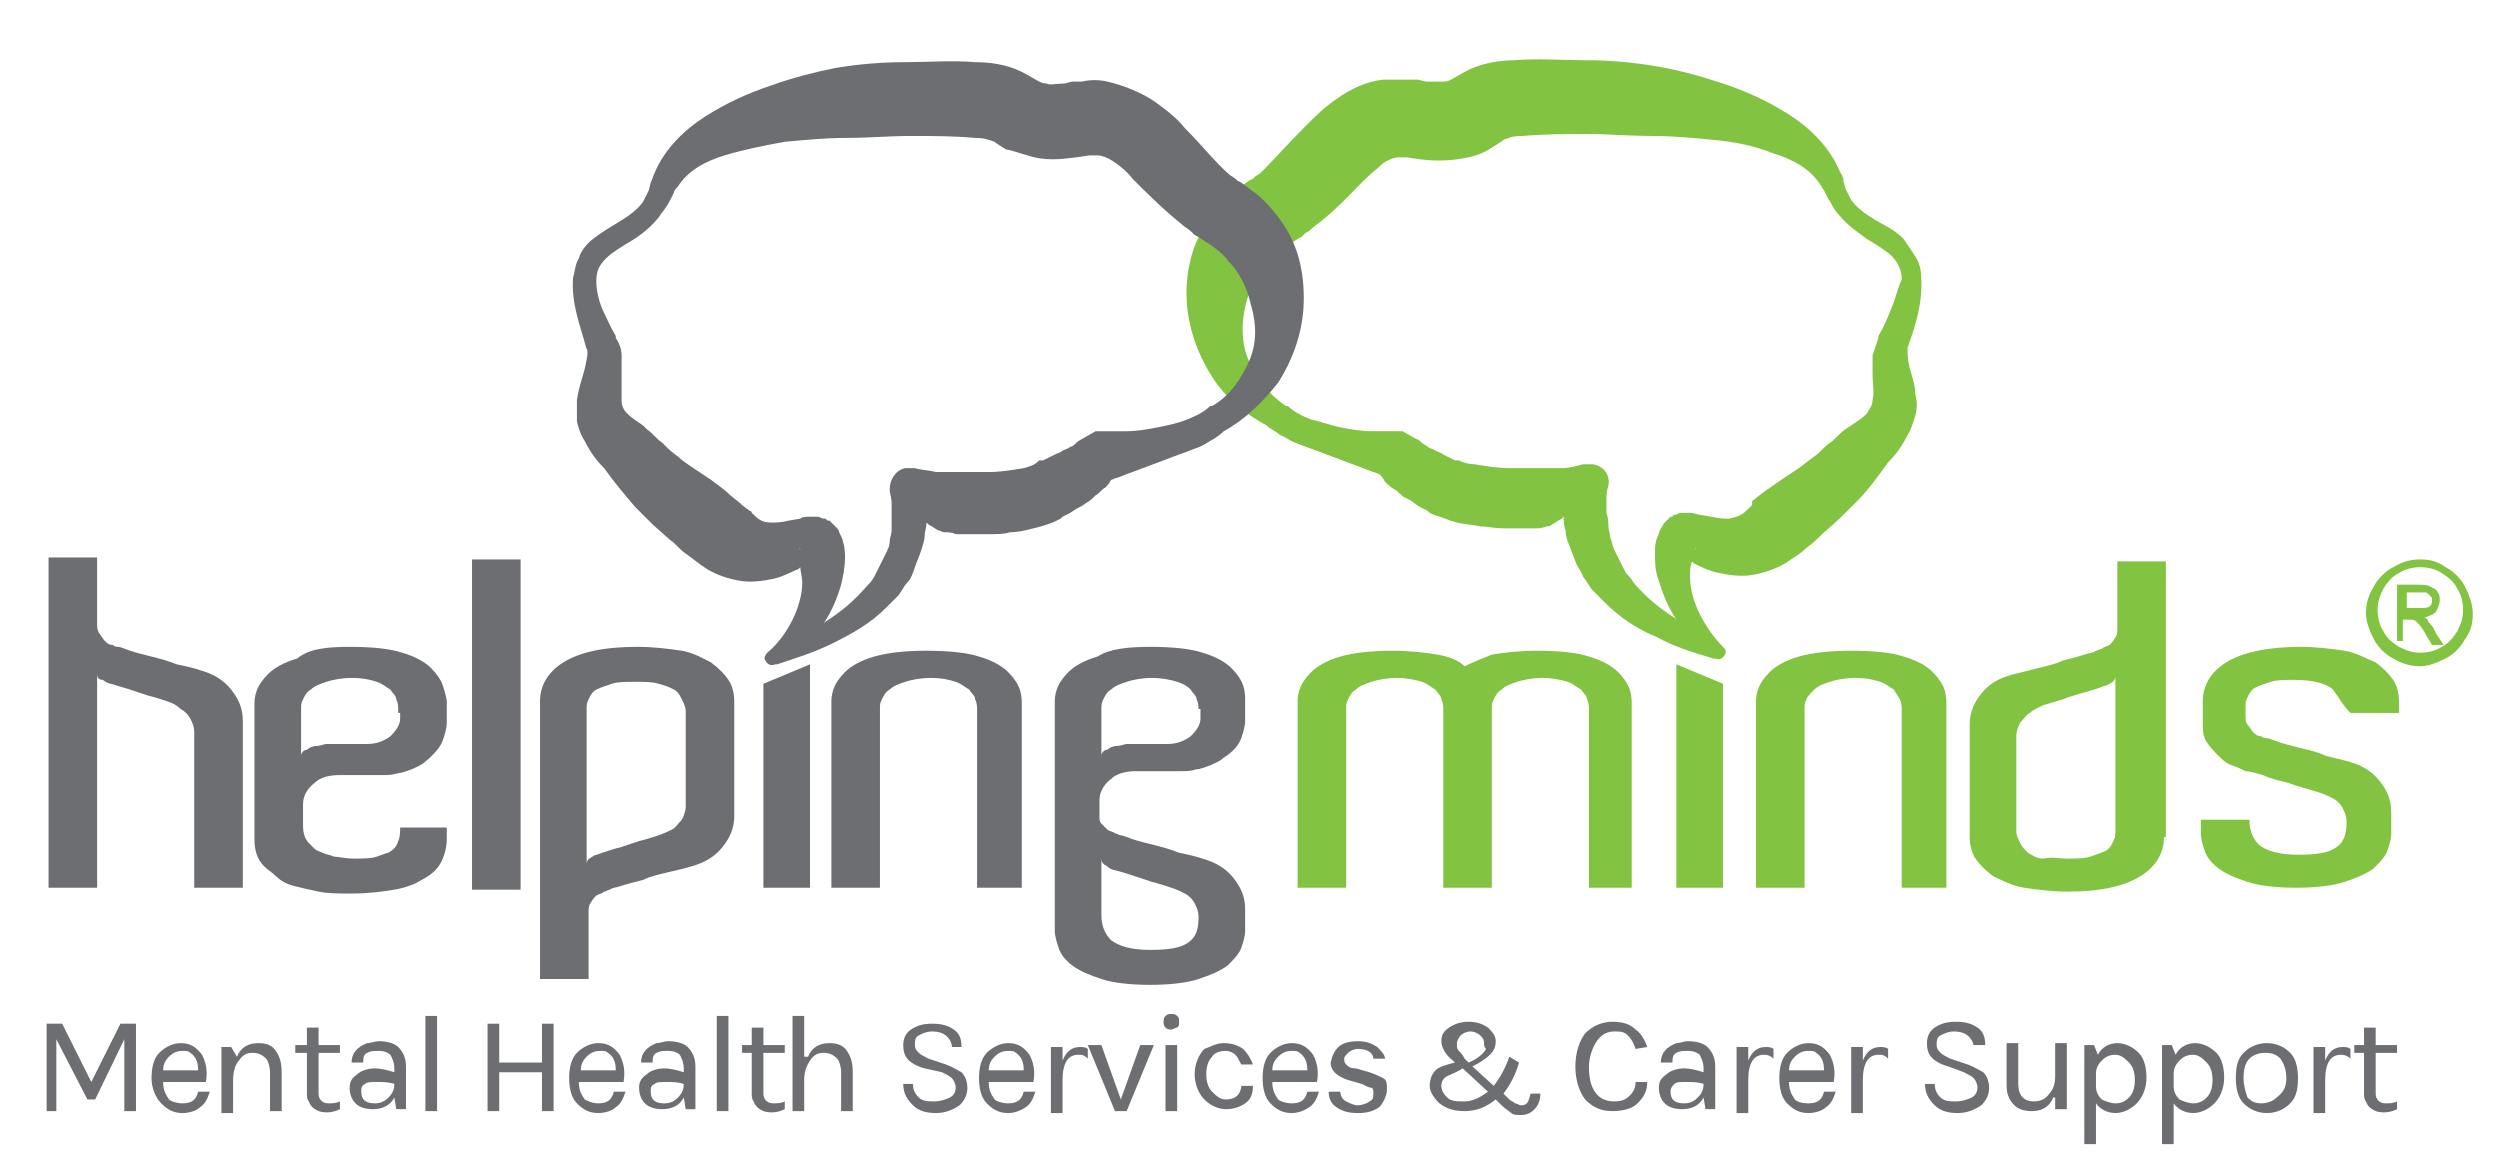 <?xml version="1.0" encoding="UTF-8"?> <svg xmlns="http://www.w3.org/2000/svg" xmlns:xlink="http://www.w3.org/1999/xlink" version="1.1" id="Layer_1" x="0px" y="0px" viewBox="0 0 128.7 59.9" style="enable-background:new 0 0 128.7 59.9;" xml:space="preserve"> <style type="text/css"> .st0{fill:#82C341;} .st1{fill:#6D6E71;} </style> <title>FlourishLogo_green</title> <path class="st0" d="M98.3,18.9c-0.1-0.4-0.1-0.7-0.1-1.1l0,0.1c0.4-1.1,0.8-2.3,0.7-3.7c0-0.3-0.1-0.7-0.3-1 c-0.2-0.3-0.4-0.6-0.6-0.9c-0.5-0.5-1-0.7-1.5-1c-0.5-0.3-0.9-0.6-1.2-1c-0.1-0.2-0.2-0.4-0.3-0.6l-0.1-0.4c0-0.2-0.1-0.3-0.2-0.5 c-0.5-1.2-1.5-2.2-2.6-2.9c-1.1-0.7-2.2-1.2-3.4-1.6c-1.2-0.4-2.3-0.7-3.5-0.9c-1.2-0.2-2.4-0.3-3.6-0.3c-1.2,0-2.4-0.1-3.6,0 c-0.6,0-1.6,0.1-2.4,0.5c-0.4,0.2-0.7,0.4-0.9,0.5c-0.2,0.1-0.3,0.1-0.4,0.1c-0.2,0-0.6,0-0.9,0l-0.4-0.1l-0.2,0c-0.1,0-0.2,0-0.3,0 c-0.4,0-0.9,0-1.3,0c-0.9,0.1-1.7,0.5-2.4,1c-0.6,0.4-1.1,0.9-1.6,1.4c-0.9,0.9-1.6,1.7-2.3,2.4l-0.3,0.2l-0.1,0.1l-0.2,0.1 l-0.4,0.3c-0.1,0.1-0.3,0.2-0.4,0.3c-0.5,0.5-1,1-1.4,1.6c-0.8,1.2-1.1,2.7-1,4.1c0.1,1.4,0.6,2.7,1.3,3.8c0.7,1.1,1.7,1.9,2.8,2.5 c0.2,0.2,0.5,0.3,0.7,0.5c0.3,0.1,0.5,0.3,0.8,0.4c0.5,0.2,1.1,0.4,1.6,0.6l1.6,0.6c0.3,0.1,0.5,0.2,0.8,0.3c0.1,0,0.2,0.1,0.3,0.1 c0.1,0.1,0.2,0.2,0.3,0.4c0.1,0.1,0.3,0.3,0.5,0.4c0.2,0.1,0.3,0.3,0.5,0.4c0.2,0.1,0.4,0.2,0.5,0.3l0.3,0.2l0.2,0.1l0.2,0.1 l0.1,0.1l0.2,0.1c0.4,0.1,0.8,0.3,1.2,0.4c0.4,0.1,0.8,0.1,1.2,0.2c0.4,0,0.8,0.1,1.1,0.1c0.4,0,0.8,0,1.1,0l0.6,0 c0.2,0,0.4,0,0.6-0.1c0.1,0,0.2,0,0.3-0.1l0,0c0.2-0.1,0.3-0.2,0.5-0.3c0,0,0.1-0.1,0.1-0.1c0,0.2,0,0.5,0.1,0.7 c0,0.3,0.1,0.6,0.2,0.8c0.1,0.3,0.2,0.5,0.3,0.8c0.1,0.3,0.3,0.5,0.4,0.8c0.2,0.2,0.3,0.5,0.5,0.7c0.2,0.2,0.4,0.4,0.6,0.6 c0.8,0.8,1.7,1.4,2.7,1.8c0.9,0.5,1.9,0.8,2.9,1.1l0.1,0c0.2,0.1,0.4,0,0.5-0.2c0.1-0.2,0-0.3-0.1-0.4h0c-0.5-0.5-0.9-1.1-1.2-1.7 c-0.3-0.6-0.5-1.3-0.5-1.9c0-0.3,0-0.5,0.1-0.8l0.1,0.1c0.4,0.2,0.8,0.4,1.3,0.5c0.5,0.1,1.1,0.2,1.7,0.1c0.6-0.1,1.2-0.3,1.7-0.6 c0.6-0.4,0.8-0.5,1.1-0.8c0.3-0.2,0.6-0.5,0.8-0.7l0.9-0.8c0.3-0.3,0.6-0.6,0.9-0.9c0.6-0.6,1.1-1.3,1.6-2l0,0 c0.4-0.4,0.7-0.8,1-1.4c0.2-0.3,0.3-0.7,0.4-1c0.1-0.4,0.1-0.7,0-1.1C98.6,19.8,98.4,19.3,98.3,18.9 M87.3,28.2L87.3,28.2 C87.3,28.3,87.2,28.3,87.3,28.2C87.2,28.3,87.2,28.3,87.3,28.2C87.3,28.2,87.3,28.2,87.3,28.2C87.3,28.2,87.3,28.2,87.3,28.2 M97.4,15.8c-0.2,0.5-0.4,1-0.7,1.5l0,0.1c-0.1,0.3-0.2,0.6-0.3,0.9c0,0.3,0,0.6,0,0.9c0,0.6,0.1,1,0,1.4c0,0.3-0.2,0.5-0.3,0.7 c-0.2,0.2-0.5,0.4-0.8,0.6L95,22.1c-0.3,0.2-0.5,0.5-0.8,0.7c-0.3,0.2-0.5,0.5-0.8,0.7c-0.3,0.2-0.5,0.4-0.8,0.6l-0.9,0.6 c-0.3,0.2-0.7,0.5-1,0.7l-0.5,0.4l0,0c0,0,0,0,0,0l0,0l0,0l0,0L90.2,26l-0.1,0.1c0,0,0,0-0.1,0.1c-0.3,0.3-0.5,0.4-1,0.5 c-0.2,0-0.5,0-0.9-0.1l-0.6-0.1c-0.1,0-0.3-0.1-0.5-0.1c0,0-0.1,0-0.2,0c-0.1,0-0.1,0-0.2,0c-0.1,0-0.2,0-0.3,0.1l-0.1,0l0,0 c0,0-0.1,0-0.1,0.1l0,0l0,0l-0.1,0c0,0-0.1,0.1-0.1,0.1c0,0-0.1,0.1-0.1,0.1l-0.1,0.1c-0.1,0.1-0.1,0.2-0.2,0.3 c-0.1,0.2-0.1,0.3-0.2,0.5c-0.1,0.3-0.1,0.5-0.1,0.8c0,0.5,0,0.9,0.2,1.4c0.2,0.7,0.5,1.4,0.9,2c0,0-0.1-0.1-0.1-0.1 c-0.8-0.5-1.5-1.1-2.1-1.8c-0.1-0.2-0.3-0.4-0.4-0.5c-0.1-0.2-0.2-0.4-0.3-0.6c-0.1-0.2-0.2-0.4-0.3-0.6c-0.1-0.2-0.1-0.4-0.2-0.6 c0-0.2-0.1-0.4-0.1-0.6c0-0.2,0-0.4-0.1-0.7c0-0.2,0-0.4,0-0.7c0-0.2,0-0.4,0.1-0.7c0.1-0.5-0.2-1-0.8-1.1c-0.1,0-0.3,0-0.4,0 l-0.1,0c-0.4,0.1-0.7,0.2-1.1,0.2c-0.2,0-0.4,0-0.6,0c-0.1,0-0.2,0-0.3,0c-0.1,0-0.3,0-0.4,0l-0.5,0c-0.3,0-0.6,0-0.9,0 c-0.6,0-1.2-0.1-1.8-0.2c-0.3,0-0.6-0.1-0.8-0.2l-0.1,0l0,0l0,0l0,0h0c0,0-0.1,0,0,0h0l-0.1,0l-0.2-0.1l-0.2-0.1l-0.2-0.1 c-0.1-0.1-0.2-0.1-0.4-0.2c-0.1-0.1-0.3-0.1-0.4-0.2c-0.1-0.1-0.2-0.1-0.3-0.2c-0.1-0.1-0.2-0.2-0.3-0.2l-0.7-0.4 c-0.3,0-0.5,0-0.8,0c-0.3,0-0.5,0-0.8,0c-0.5,0-1.1-0.1-1.6-0.2c-0.5-0.1-1-0.3-1.5-0.4c-0.5-0.2-0.9-0.4-1.2-0.7c0,0,0,0-0.1,0l0,0 c-0.9-0.6-1.5-1.4-1.9-2.3c-0.4-0.9-0.4-1.9-0.2-2.8c0.2-0.9,0.6-1.7,1.2-2.3c0.3-0.3,0.6-0.6,0.9-0.8c0.1-0.1,0.2-0.1,0.3-0.2 l0.3-0.2l0.2-0.1l0.2-0.2c0.2-0.1,0.3-0.2,0.4-0.3c1.1-0.8,1.9-1.7,2.6-2.4c0.4-0.4,0.7-0.6,1-0.9c0.3-0.2,0.6-0.3,0.8-0.3 c0.1,0,0.2,0,0.4,0l0.7,0.1c0.8,0.1,1.5,0.1,2.5-0.1c0.5-0.1,0.9-0.3,1.2-0.5c0.3-0.2,0.5-0.3,0.6-0.4c0.3-0.1,0.4-0.2,1-0.2 c1.1-0.1,2.2-0.1,3.3-0.1c1.1,0,2.2,0.1,3.3,0.1c1.1,0,2.2,0.1,3.2,0.2c1.1,0.1,2.1,0.3,3.1,0.7c1,0.3,1.9,0.8,2.4,1.6 c0.1,0.1,0.1,0.2,0.2,0.3l0.2,0.4c0.2,0.3,0.3,0.6,0.6,0.9c0.4,0.5,1,0.9,1.4,1.2c0.5,0.3,1,0.6,1.3,0.9c0.3,0.3,0.5,0.7,0.5,1.2 C97.7,14.8,97.6,15.3,97.4,15.8"></path> <path class="st0" d="M90.3,25.9L90.3,25.9C90.3,25.9,90.3,25.9,90.3,25.9"></path> <path class="st0" d="M86.1,26.5L86.1,26.5C86,26.5,86,26.5,86.1,26.5"></path> <path class="st1" d="M66.1,11.6c-0.4-0.6-0.9-1.2-1.4-1.6c-0.1-0.1-0.3-0.2-0.4-0.3l-0.4-0.3l-0.2-0.1l-0.1-0.1l-0.3-0.2 c-0.7-0.6-1.4-1.5-2.3-2.4c-0.4-0.5-0.9-0.9-1.6-1.4c-0.6-0.4-1.5-0.8-2.4-1c-0.4-0.1-0.9-0.1-1.3,0c-0.1,0-0.2,0-0.3,0l-0.2,0 l-0.4,0.1c-0.4,0-0.8,0.1-0.9,0c-0.1,0-0.2,0-0.4-0.1c-0.2-0.1-0.5-0.3-0.9-0.5c-0.8-0.4-1.7-0.5-2.4-0.5c-1.2-0.1-2.4,0-3.6,0 c-1.2,0-2.4,0.1-3.6,0.3C42,3.7,40.8,4,39.7,4.4c-1.2,0.4-2.3,0.9-3.4,1.6c-1.1,0.7-2.1,1.7-2.6,2.9c-0.1,0.2-0.1,0.3-0.2,0.5 l-0.1,0.4c-0.1,0.2-0.2,0.4-0.3,0.6c-0.3,0.4-0.7,0.7-1.2,1c-0.5,0.3-1,0.6-1.5,1c-0.2,0.2-0.5,0.5-0.6,0.9c-0.2,0.3-0.2,0.7-0.3,1 c-0.1,1.4,0.4,2.5,0.7,3.7l0-0.1c0.1,0.3,0,0.6-0.1,1.1c-0.1,0.4-0.3,0.9-0.4,1.6c0,0.3,0,0.7,0,1.1c0.1,0.4,0.2,0.7,0.4,1 c0.3,0.6,0.6,1,1,1.4l0,0c0.5,0.7,1,1.3,1.6,2c0.3,0.3,0.6,0.6,0.9,0.9l0.9,0.8c0.3,0.2,0.5,0.5,0.8,0.7c0.3,0.2,0.5,0.4,1.1,0.8 c0.5,0.3,1.1,0.5,1.7,0.6c0.6,0.1,1.2,0,1.7-0.1c0.5-0.1,1-0.4,1.3-0.5l0.1-0.1c0,0.2,0.1,0.5,0.1,0.8c0,0.6-0.2,1.3-0.5,1.9 c-0.3,0.6-0.7,1.2-1.3,1.7h0c-0.1,0.1-0.2,0.3-0.1,0.4c0.1,0.2,0.3,0.3,0.5,0.2l0.1,0c0.9-0.3,1.9-0.6,2.9-1.1c1-0.5,1.9-1,2.7-1.8 c0.2-0.2,0.4-0.4,0.6-0.6c0.2-0.2,0.3-0.5,0.5-0.7c0.2-0.2,0.3-0.5,0.4-0.8c0.1-0.3,0.2-0.5,0.3-0.8c0.1-0.3,0.2-0.6,0.2-0.8 c0-0.2,0.1-0.5,0.1-0.7c0,0,0.1,0.1,0.1,0.1c0.2,0.1,0.3,0.2,0.5,0.3l0,0c0.1,0,0.2,0.1,0.3,0.1c0.2,0,0.4,0,0.6,0.1l0.6,0 c0.4,0,0.8,0,1.1,0c0.4,0,0.8,0,1.1-0.1c0.4,0,0.8-0.1,1.2-0.2c0.4-0.1,0.8-0.2,1.2-0.4l0.2-0.1l0.1-0.1l0.2-0.1l0.2-0.1l0.3-0.2 c0.2-0.1,0.4-0.2,0.5-0.3c0.2-0.1,0.3-0.2,0.5-0.4c0.2-0.1,0.3-0.3,0.5-0.4c0.1-0.1,0.2-0.2,0.3-0.4c0.1,0,0.2-0.1,0.3-0.1 c0.3-0.1,0.5-0.2,0.8-0.3l1.6-0.6c0.5-0.2,1.1-0.4,1.6-0.6c0.3-0.1,0.5-0.2,0.8-0.4c0.2-0.1,0.5-0.3,0.7-0.5c1.1-0.6,2-1.5,2.8-2.5 c0.7-1.1,1.2-2.4,1.3-3.8C67.2,14.3,66.9,12.8,66.1,11.6 M41.2,28.3L41.2,28.3C41.1,28.2,41.1,28.2,41.2,28.3 C41.1,28.2,41.2,28.2,41.2,28.3C41.2,28.3,41.2,28.3,41.2,28.3C41.2,28.3,41.2,28.3,41.2,28.3 M64.3,18.6c-0.4,0.9-1,1.8-1.9,2.3 l0,0c0,0,0,0-0.1,0c-0.3,0.3-0.7,0.5-1.2,0.7c-0.5,0.2-1,0.3-1.5,0.4c-0.5,0.1-1.1,0.2-1.6,0.2c-0.3,0-0.5,0-0.8,0 c-0.3,0-0.5,0-0.8,0l-0.7,0.4c0,0-0.2,0.1-0.3,0.2c-0.1,0.1-0.2,0.2-0.3,0.2c-0.1,0.1-0.2,0.1-0.4,0.2c-0.1,0.1-0.2,0.1-0.4,0.2 l-0.2,0.1l-0.2,0.1l-0.2,0.1l-0.1,0h0c0.1,0,0,0,0,0l0,0l0,0l0,0l0,0l-0.1,0C53.2,24,53,24,52.7,24.1c-0.6,0.1-1.2,0.2-1.8,0.2 c-0.3,0-0.6,0-0.9,0l-0.5,0c-0.1,0-0.3,0-0.4,0c-0.1,0-0.2,0-0.3,0c-0.2,0-0.4,0-0.6,0c-0.4-0.1-0.8-0.1-1.1-0.2l-0.1,0 c-0.1,0-0.3,0-0.4,0c-0.5,0.1-0.8,0.6-0.8,1.1c0,0.2,0.1,0.4,0.1,0.7c0,0.2,0,0.4,0,0.7c0,0.2,0,0.4,0,0.7c0,0.2-0.1,0.4-0.1,0.6 c0,0.2-0.1,0.4-0.2,0.6c-0.1,0.2-0.2,0.4-0.3,0.6c-0.1,0.2-0.2,0.4-0.3,0.6c-0.1,0.2-0.3,0.4-0.4,0.5c-0.6,0.7-1.3,1.3-2.1,1.8 c0,0-0.1,0.1-0.1,0.1c0.4-0.6,0.7-1.3,0.9-2c0.1-0.4,0.2-0.9,0.2-1.4c0-0.2,0-0.5-0.1-0.8c0-0.1-0.1-0.3-0.2-0.5 c0-0.1-0.1-0.2-0.2-0.3l-0.1-0.1c0,0-0.1-0.1-0.1-0.1c0,0-0.1-0.1-0.1-0.1l-0.1,0l0,0l0,0c0,0-0.1-0.1-0.1-0.1l0,0l-0.1,0 c-0.1,0-0.2-0.1-0.3-0.1c-0.1,0-0.2,0-0.2,0c-0.1,0-0.1,0-0.2,0c-0.2,0-0.4,0-0.5,0.1l-0.6,0.1c-0.4,0.1-0.6,0.1-0.9,0.1 c-0.5,0-0.7-0.2-1-0.5c0,0,0-0.1-0.1-0.1L38.2,26l-0.1-0.1l0,0l0,0l0,0c0,0,0,0,0,0l0,0l-0.5-0.4c-0.3-0.3-0.6-0.5-1-0.8l-0.9-0.6 c-0.3-0.2-0.6-0.4-0.8-0.6c-0.3-0.2-0.5-0.4-0.8-0.7c-0.3-0.2-0.5-0.5-0.8-0.7l-0.2-0.2c-0.3-0.2-0.6-0.4-0.8-0.6 c-0.2-0.2-0.3-0.4-0.3-0.7c0-0.3,0-0.8,0-1.4c0-0.3,0-0.6,0-0.9c0-0.3-0.1-0.6-0.3-0.9l0-0.1c-0.3-0.5-0.5-1-0.7-1.4 c-0.2-0.5-0.3-1-0.3-1.4c0-0.5,0.1-0.8,0.5-1.2c0.3-0.3,0.8-0.6,1.3-0.9c0.5-0.3,1-0.7,1.4-1.2c0.2-0.3,0.4-0.5,0.6-0.9l0.2-0.4 c0-0.1,0.1-0.2,0.2-0.3c0.5-0.8,1.4-1.3,2.4-1.6c1-0.3,2-0.5,3.1-0.7c1.1-0.1,2.1-0.2,3.2-0.2c1.1,0,2.2-0.1,3.3-0.1 c1.1,0,2.2,0,3.3,0.1c0.5,0,0.7,0.1,1,0.2c0.1,0.1,0.3,0.2,0.6,0.4C52,7.7,52.5,7.9,52.9,8c0.9,0.3,1.7,0.2,2.5,0.1l0.7-0.1 c0.1,0,0.3,0,0.4,0c0.2,0,0.5,0.1,0.8,0.3c0.3,0.2,0.7,0.5,1,0.9c0.7,0.7,1.6,1.6,2.6,2.4c0.1,0.1,0.3,0.2,0.4,0.3l0.2,0.2l0.2,0.1 l0.3,0.2c0.1,0.1,0.2,0.1,0.3,0.2c0.3,0.2,0.7,0.5,0.9,0.8c0.6,0.6,1,1.4,1.2,2.3C64.7,16.7,64.7,17.7,64.3,18.6"></path> <path class="st1" d="M38.2,25.9L38.2,25.9C38.2,25.9,38.2,25.9,38.2,25.9"></path> <path class="st1" d="M42.4,26.5L42.4,26.5C42.4,26.5,42.4,26.5,42.4,26.5"></path> <path class="st1" d="M12.5,38v7.7H10V38v-0.3c0-0.3-0.1-0.5-0.2-0.7c-0.1-0.2-0.3-0.4-0.5-0.5c-0.2-0.2-0.4-0.3-0.7-0.4 c-0.3-0.1-0.6-0.2-1-0.3c-0.3-0.1-0.6-0.2-0.9-0.3c-0.3-0.1-0.7-0.2-1-0.3c-0.1,0-0.3-0.1-0.4-0.2C5.1,35,5,34.9,5,34.7v2.9v0.1v8 H2.5v-17H5v3v0.4c0,0.2,0,0.3,0.1,0.5c0.1,0.1,0.2,0.3,0.3,0.4c0.1,0.1,0.2,0.2,0.4,0.2c0.1,0.1,0.2,0.1,0.3,0.1 c0.1,0,0.3,0.1,0.6,0.2c0.3,0.1,0.7,0.2,1.1,0.3c0.4,0.1,0.8,0.2,1.3,0.4c0.5,0.1,0.9,0.2,1.2,0.3c0.7,0.2,1.2,0.5,1.6,1 c0.4,0.5,0.6,1,0.6,1.6V38z"></path> <path class="st1" d="M18,33.3c1.2,0,2.1,0.1,2.7,0.3c0.7,0.2,1.2,0.5,1.5,0.8c0.3,0.3,0.5,0.6,0.6,0.9S23,36,23,36.1v0.6v0v0.5 c0,0.3-0.1,0.6-0.2,0.9c-0.1,0.3-0.4,0.7-0.9,1.1c-0.2,0.2-0.5,0.3-0.7,0.4c-0.3,0.1-0.5,0.2-0.7,0.2c-0.3,0.1-0.5,0.1-0.8,0.1h-2.2 c-0.5,0-1,0.1-1.3,0.4c-0.4,0.3-0.6,0.7-0.6,1.1v1.1c0,0.4,0.1,0.7,0.3,0.9c0.1,0.1,0.2,0.2,0.3,0.3c0.1,0.1,0.2,0.1,0.4,0.2 c0.2,0.1,0.4,0.1,0.6,0.2c0.2,0,0.6,0.1,1,0.1c0.5,0,0.9,0,1.2-0.1c0.3-0.1,0.5-0.2,0.6-0.2c0.3-0.2,0.4-0.3,0.5-0.6 c0.1-0.2,0.1-0.5,0.1-0.7H23v0.6c0,0.4-0.1,0.8-0.3,1.2c-0.2,0.4-0.6,0.7-1,0.9c-0.3,0.2-0.8,0.4-1.4,0.5c-0.6,0.1-1.3,0.2-2.2,0.2 c-0.7,0-1.2,0-1.7-0.1c-0.5-0.1-0.9-0.2-1.3-0.3c-0.4-0.1-0.7-0.3-0.9-0.5c-0.2-0.2-0.4-0.3-0.6-0.5c-0.4-0.4-0.5-0.9-0.5-1.4v-0.5 v-1.1v-4.7v0v-0.6c0-0.2,0-0.4,0.1-0.7c0.1-0.3,0.3-0.6,0.6-0.9c0.3-0.3,0.8-0.6,1.5-0.8C15.9,33.4,16.8,33.3,18,33.3 M20.5,36.7 v-0.2c0-0.1,0-0.3-0.1-0.5c0-0.2-0.2-0.3-0.3-0.5c-0.2-0.1-0.4-0.3-0.7-0.4c-0.3-0.1-0.7-0.2-1.3-0.2c-0.5,0-1,0.1-1.3,0.2 c-0.3,0.1-0.6,0.2-0.8,0.4c-0.2,0.1-0.3,0.3-0.4,0.5c-0.1,0.2-0.1,0.3-0.1,0.4v0.3v0v0.2v2c0-0.1,0.1-0.3,0.3-0.3 c0.1-0.1,0.3-0.2,0.5-0.2c0.2,0,0.4-0.1,0.5-0.1c0.2,0,0.3,0,0.4,0h1.7c0.4,0,0.8-0.1,1.2-0.4c0.3-0.3,0.5-0.6,0.5-0.9V36.7 L20.5,36.7z"></path> <rect x="24.3" y="28.8" class="st1" width="2.5" height="17"></rect> <path class="st1" d="M37.8,41.5V42c0,0.6-0.2,1.1-0.6,1.6c-0.4,0.5-0.9,0.8-1.6,1c-0.3,0.1-0.8,0.2-1.2,0.3 c-0.4,0.1-0.9,0.2-1.3,0.4c-0.4,0.1-0.8,0.2-1.1,0.3c-0.3,0.1-0.5,0.1-0.6,0.2c-0.1,0-0.2,0.1-0.3,0.1c-0.1,0.1-0.2,0.1-0.4,0.2 c-0.1,0.1-0.2,0.2-0.3,0.4c-0.1,0.1-0.1,0.3-0.1,0.5v0.4v3h-2.5V36.1c0-0.8,0.4-1.5,1.2-2c0.8-0.5,2-0.8,3.8-0.8 c0.9,0,1.6,0.1,2.3,0.2c0.6,0.1,1.1,0.4,1.5,0.6c0.4,0.3,0.7,0.6,0.9,0.9c0.2,0.3,0.3,0.7,0.3,1.1v0.6V41.5z M35.3,36.6 c0-0.2-0.1-0.4-0.2-0.6c-0.1-0.2-0.2-0.4-0.4-0.5c-0.2-0.1-0.4-0.2-0.8-0.3c-0.3-0.1-0.7-0.1-1.2-0.1c-0.5,0-0.9,0-1.2,0.1 c-0.3,0.1-0.6,0.2-0.8,0.3c-0.2,0.1-0.3,0.3-0.4,0.5c-0.1,0.2-0.1,0.3-0.1,0.5v5v0.1v2.9c0-0.2,0.1-0.3,0.3-0.4 c0.1-0.1,0.3-0.1,0.5-0.2c0.3-0.1,0.6-0.2,1-0.3c0.3-0.1,0.6-0.2,0.9-0.3c0.4-0.1,0.7-0.2,1-0.3c0.3-0.1,0.5-0.2,0.7-0.3 c0.2-0.1,0.3-0.3,0.5-0.5c0.1-0.2,0.2-0.4,0.2-0.7v-0.1V36.6z"></path> <polygon class="st1" points="39.3,35.2 41.7,34.2 41.7,45.7 39.3,45.7 "></polygon> <path class="st1" d="M52.8,45.7h-2.5v-9v-0.2c0-0.1,0-0.3-0.1-0.5c0-0.2-0.2-0.3-0.3-0.5c-0.2-0.1-0.4-0.3-0.7-0.4 c-0.3-0.1-0.7-0.2-1.3-0.2c-0.5,0-1,0.1-1.3,0.2c-0.3,0.1-0.6,0.2-0.8,0.4c-0.2,0.1-0.3,0.3-0.4,0.5c-0.1,0.2-0.1,0.3-0.1,0.4v0.3v9 h-2.5v-9.1v-0.4c0-0.2,0-0.4,0.1-0.7c0.1-0.3,0.3-0.6,0.6-0.9c0.3-0.3,0.8-0.6,1.5-0.8c0.7-0.2,1.6-0.3,2.7-0.3s2.1,0.1,2.7,0.3 c0.7,0.2,1.2,0.5,1.5,0.8c0.3,0.3,0.5,0.6,0.6,0.9c0.1,0.3,0.1,0.6,0.1,0.7v0.2V45.7z"></path> <path class="st1" d="M59.2,33.3c1.2,0,2.1,0.1,2.7,0.3c0.7,0.2,1.2,0.5,1.5,0.8c0.3,0.3,0.5,0.6,0.6,0.9c0.1,0.3,0.1,0.6,0.1,0.7 v0.4v0.2v0.5c0,0.3-0.1,0.6-0.2,0.9c-0.1,0.3-0.4,0.7-0.9,1c-0.2,0.2-0.5,0.3-0.7,0.4c-0.3,0.1-0.5,0.2-0.7,0.2 c-0.3,0.1-0.5,0.1-0.8,0.1h-2.3c-0.5,0-1,0.1-1.3,0.4c-0.4,0.3-0.6,0.7-0.6,1.1V42c0,0.2,0,0.3,0.1,0.4c0.1,0.1,0.2,0.2,0.3,0.3 c0.1,0.1,0.3,0.1,0.4,0.2c0.1,0,0.2,0.1,0.3,0.1c0.1,0,0.3,0.1,0.6,0.2c0.3,0.1,0.7,0.2,1.1,0.3c0.4,0.1,0.8,0.2,1.3,0.4 c0.5,0.1,0.9,0.2,1.2,0.3c0.7,0.2,1.2,0.5,1.6,1c0.4,0.5,0.6,1,0.6,1.6v1.1c0,0.3-0.1,0.6-0.2,0.9c-0.1,0.3-0.4,0.6-0.7,0.9 c-0.4,0.3-0.9,0.5-1.5,0.7c-0.6,0.2-1.5,0.3-2.5,0.3c-1,0-1.9-0.1-2.5-0.3c-0.6-0.2-1.1-0.4-1.5-0.7c-0.4-0.3-0.6-0.6-0.7-0.9 c-0.1-0.3-0.2-0.6-0.2-0.9v-0.7v-4.8V42v0v-1.2v-4v-0.2v-0.4c0-0.2,0-0.4,0.1-0.7c0.1-0.3,0.3-0.6,0.6-0.9c0.3-0.3,0.8-0.6,1.5-0.8 C57.1,33.4,58.1,33.3,59.2,33.3 M61.7,36.5c0-0.1,0-0.3-0.1-0.5c0-0.2-0.2-0.3-0.3-0.5c-0.2-0.2-0.4-0.3-0.7-0.4 c-0.3-0.1-0.8-0.2-1.3-0.2c-0.5,0-1,0.1-1.3,0.2c-0.3,0.1-0.6,0.2-0.8,0.4c-0.2,0.1-0.3,0.3-0.4,0.5c-0.1,0.2-0.1,0.3-0.1,0.5v0v0.2 v0.2v2c0-0.1,0.1-0.3,0.3-0.3c0.1-0.1,0.3-0.2,0.5-0.2c0.2,0,0.4-0.1,0.5-0.1c0.2,0,0.3,0,0.4,0h1.7c0.4,0,0.8-0.1,1.2-0.4 c0.3-0.3,0.5-0.6,0.5-0.9v-0.2V36.5z M57.4,44.8c-0.1,0-0.3-0.1-0.4-0.2c-0.2-0.1-0.3-0.2-0.3-0.4v2.9c0,0.6,0.2,1,0.5,1.3 c0.4,0.3,1,0.5,2,0.5c1,0,1.6-0.1,2-0.4c0.4-0.3,0.5-0.7,0.5-1.3c0-0.3-0.1-0.5-0.2-0.7c-0.1-0.2-0.3-0.4-0.5-0.5 c-0.2-0.1-0.4-0.2-0.7-0.3c-0.3-0.1-0.6-0.2-1-0.3c-0.3-0.1-0.6-0.2-0.9-0.3C58.1,45,57.8,44.9,57.4,44.8"></path> <path class="st0" d="M84.3,45.7h-2.5v-9v-0.2c0-0.1,0-0.3-0.1-0.5c0-0.2-0.2-0.3-0.3-0.5c-0.2-0.1-0.4-0.3-0.7-0.4 c-0.3-0.1-0.8-0.2-1.3-0.2c-0.5,0-1,0.1-1.3,0.2c-0.3,0.1-0.6,0.2-0.8,0.4c-0.2,0.1-0.3,0.3-0.4,0.5c-0.1,0.2-0.1,0.3-0.1,0.4v0.3v9 h-2.5v-9v-0.2c0-0.1,0-0.3-0.1-0.5c0-0.2-0.2-0.3-0.3-0.5c-0.2-0.1-0.4-0.3-0.7-0.4c-0.3-0.1-0.8-0.2-1.3-0.2c-0.5,0-1,0.1-1.3,0.2 c-0.3,0.1-0.6,0.2-0.8,0.4c-0.2,0.1-0.3,0.3-0.4,0.5c-0.1,0.2-0.1,0.3-0.1,0.4v0.3v9h-2.5v-9.1v-0.4c0-0.2,0-0.4,0.1-0.7 c0.1-0.3,0.3-0.6,0.6-0.9c0.3-0.3,0.8-0.6,1.5-0.8c0.7-0.2,1.6-0.3,2.7-0.3c0.9,0,1.7,0.1,2.3,0.2c0.6,0.1,1.1,0.3,1.4,0.6 c0.4-0.2,0.9-0.4,1.4-0.6c0.6-0.1,1.4-0.2,2.3-0.2c1.2,0,2.1,0.1,2.7,0.3c0.7,0.2,1.2,0.5,1.5,0.8c0.3,0.3,0.5,0.6,0.6,0.9 c0.1,0.3,0.1,0.6,0.1,0.7v0.2V45.7z"></path> <polygon class="st0" points="86.3,34.2 88.7,35.2 88.7,45.7 86.3,45.7 "></polygon> <path class="st0" d="M100.4,45.7h-2.5v-9v-0.2c0-0.1,0-0.3-0.1-0.5c-0.1-0.2-0.2-0.3-0.3-0.5c-0.2-0.1-0.4-0.3-0.7-0.4 c-0.3-0.1-0.7-0.2-1.3-0.2c-0.5,0-1,0.1-1.3,0.2c-0.3,0.1-0.6,0.2-0.8,0.4C93.2,35.7,93,35.9,93,36c-0.1,0.2-0.1,0.3-0.1,0.4v0.3v9 h-2.5v-9.1v-0.4c0-0.2,0-0.4,0.1-0.7c0.1-0.3,0.3-0.6,0.6-0.9c0.3-0.3,0.8-0.6,1.5-0.8c0.7-0.2,1.6-0.3,2.7-0.3 c1.2,0,2.1,0.1,2.7,0.3c0.7,0.2,1.2,0.5,1.5,0.8c0.3,0.3,0.5,0.6,0.6,0.9c0.1,0.3,0.1,0.6,0.1,0.7v0.2V45.7z"></path> <path class="st0" d="M111.4,43.1c0,0.8-0.4,1.5-1.2,2c-0.8,0.5-2,0.8-3.7,0.8c-0.9,0-1.6-0.1-2.3-0.2c-0.6-0.1-1.2-0.4-1.6-0.6 c-0.4-0.3-0.7-0.6-0.9-0.9c-0.2-0.3-0.3-0.7-0.3-1.1v-0.6h0v-4.7h0v-0.5c0-0.6,0.2-1.1,0.6-1.6c0.4-0.5,0.9-0.8,1.7-1 c0.4-0.1,0.8-0.2,1.2-0.3c0.4-0.1,0.9-0.2,1.3-0.4c0.4-0.1,0.8-0.2,1.1-0.3c0.3-0.1,0.5-0.1,0.6-0.2c0.1,0,0.2-0.1,0.3-0.1 c0.1-0.1,0.2-0.1,0.4-0.2c0.1-0.1,0.2-0.2,0.3-0.4c0.1-0.1,0.1-0.3,0.1-0.5v-0.4v-3h2.5V43.1z M106.4,44.2c0.5,0,0.9,0,1.2-0.1 c0.3-0.1,0.6-0.2,0.8-0.3c0.2-0.1,0.3-0.3,0.4-0.5c0.1-0.2,0.1-0.3,0.1-0.5v-5v-0.1v-2.9c0,0.2-0.1,0.3-0.3,0.4 c-0.1,0.1-0.3,0.1-0.5,0.2c-0.3,0.1-0.6,0.2-1,0.3c-0.3,0.1-0.7,0.2-0.9,0.3c-0.3,0.1-0.7,0.2-1,0.3c-0.2,0.1-0.5,0.2-0.7,0.4 c-0.2,0.1-0.3,0.3-0.5,0.5c-0.1,0.2-0.2,0.4-0.2,0.7v0.1v4.8c0,0.2,0.1,0.4,0.2,0.6c0.1,0.2,0.2,0.3,0.4,0.5 c0.2,0.1,0.4,0.3,0.8,0.3C105.6,44.1,106,44.2,106.4,44.2"></path> <path class="st0" d="M120.1,35.5c-0.3-0.3-1-0.5-2-0.5c-0.5,0-0.9,0-1.2,0.1c-0.3,0.1-0.6,0.2-0.8,0.3c-0.2,0.1-0.3,0.3-0.4,0.5 c-0.1,0.2-0.1,0.3-0.1,0.5v0.4c0,0.2,0,0.4,0.1,0.5c0.1,0.1,0.2,0.3,0.3,0.4c0.1,0.1,0.2,0.2,0.4,0.2c0.1,0.1,0.2,0.1,0.3,0.1 c0.1,0,0.3,0.1,0.6,0.2c0.3,0.1,0.7,0.2,1.1,0.3c0.4,0.1,0.9,0.2,1.3,0.4c0.4,0.1,0.8,0.2,1.2,0.3c0.7,0.2,1.2,0.5,1.6,1 c0.4,0.5,0.6,1,0.6,1.6v1.1c0,0.3-0.1,0.6-0.2,0.9c-0.1,0.3-0.4,0.6-0.7,0.9c-0.4,0.3-0.9,0.5-1.5,0.7c-0.6,0.2-1.5,0.3-2.5,0.3 c-1,0-1.9-0.1-2.5-0.3c-0.6-0.2-1.1-0.4-1.5-0.7c-0.4-0.3-0.6-0.6-0.7-0.9c-0.1-0.3-0.2-0.6-0.2-0.9v-0.7h2.5c0,0.6,0.2,1,0.5,1.3 c0.4,0.3,1,0.5,2,0.5c1,0,1.6-0.1,2-0.4c0.4-0.3,0.5-0.7,0.5-1.3c0-0.3-0.1-0.5-0.2-0.7c-0.1-0.2-0.3-0.4-0.5-0.5 c-0.2-0.1-0.4-0.2-0.7-0.3c-0.6-0.2-1.1-0.3-1.6-0.5c-0.4-0.1-0.9-0.2-1.3-0.4c-0.4-0.1-0.7-0.2-0.9-0.2c-0.2-0.1-0.4-0.2-0.7-0.3 c-0.3-0.1-0.5-0.3-0.7-0.5c-0.2-0.2-0.4-0.4-0.6-0.7c-0.2-0.3-0.2-0.6-0.2-1v-1.1c0-0.8,0.4-1.5,1.2-2s2.1-0.8,3.8-0.8 c0.9,0,1.6,0.1,2.3,0.2c0.6,0.1,1.1,0.4,1.6,0.6c0.4,0.3,0.7,0.6,0.9,0.9c0.2,0.3,0.3,0.7,0.3,1.1v0.6h-2.5 C120.6,36.3,120.4,35.9,120.1,35.5"></path> <polygon class="st1" points="3.2,52.7 4.7,55.7 6.2,52.7 7,52.7 7,57.2 6.4,57.2 6.4,53.5 4.9,56.6 4.5,56.6 2.9,53.5 2.9,57.2 2.4,57.2 2.4,52.7 "></polygon> <path class="st1" d="M9.4,56.8c0.5,0,0.7-0.2,0.8-0.6h0.6c-0.1,0.3-0.2,0.6-0.5,0.8c-0.2,0.2-0.6,0.3-0.9,0.3 c-0.5,0-0.8-0.2-1.1-0.5C8,56.5,7.8,56,7.8,55.5c0-0.5,0.1-1,0.4-1.3c0.3-0.3,0.7-0.5,1.1-0.5c0.5,0,0.8,0.2,1.1,0.6 c0.2,0.4,0.3,0.8,0.2,1.4H8.4c0,0.4,0.1,0.6,0.3,0.9C8.8,56.7,9.1,56.8,9.4,56.8 M9.8,54.2c-0.1-0.1-0.2-0.1-0.4-0.1 c-0.3,0-0.5,0.1-0.7,0.3c-0.2,0.2-0.3,0.4-0.3,0.7h1.8C10.2,54.7,10.1,54.4,9.8,54.2"></path> <path class="st1" d="M12.2,54.4c0.2-0.5,0.6-0.7,1.1-0.7c0.4,0,0.7,0.1,0.9,0.4c0.2,0.3,0.3,0.6,0.3,1.1v2h-0.6v-2 c0-0.3-0.1-0.6-0.2-0.7c-0.2-0.2-0.4-0.3-0.7-0.3c-0.3,0-0.5,0.1-0.7,0.4c-0.2,0.2-0.3,0.6-0.3,1v1.7h-0.6v-3.4h0.5L12.2,54.4z"></path> <path class="st1" d="M17.5,57.1c-0.4,0.2-0.8,0.2-1.1,0.1c-0.2-0.1-0.4-0.2-0.5-0.5c-0.1-0.1-0.1-0.3-0.1-0.4v-2.1h-0.6v-0.4h0.6 v-0.9h0.6v0.9h1.1v0.4h-1.1v2.1c0,0.3,0.2,0.5,0.5,0.5c0.2,0,0.4,0,0.6-0.1L17.5,57.1z"></path> <path class="st1" d="M20.3,55c0-0.3-0.1-0.5-0.2-0.7c-0.1-0.1-0.3-0.2-0.6-0.2s-0.4,0-0.6,0.1c-0.2,0.1-0.2,0.3-0.2,0.5h-0.6 c0-0.5,0.3-0.8,0.8-1c0.2,0,0.4-0.1,0.6-0.1c0.4,0,0.8,0.1,1,0.3c0.2,0.2,0.4,0.5,0.4,1v2.2h-0.5l-0.1-0.6c-0.2,0.4-0.6,0.6-1.1,0.6 c-0.4,0-0.7-0.1-0.9-0.3c-0.2-0.2-0.3-0.5-0.3-0.8s0.1-0.5,0.4-0.7c0.2-0.2,0.6-0.3,0.9-0.3s0.7,0.1,1,0.2V55z M20.3,55.8 c-0.3-0.1-0.6-0.1-0.9-0.1s-0.5,0-0.6,0.1c-0.2,0.1-0.2,0.2-0.2,0.4c0,0.4,0.2,0.6,0.7,0.6c0.3,0,0.5-0.1,0.7-0.3 C20.2,56.3,20.3,56.1,20.3,55.8"></path> <rect x="21.9" y="52.3" class="st1" width="0.6" height="4.9"></rect> <polygon class="st1" points="25.7,52.7 25.7,54.7 27.9,54.7 27.9,52.7 28.5,52.7 28.5,57.2 27.9,57.2 27.9,55.2 25.7,55.2 25.7,57.2 25.1,57.2 25.1,52.7 "></polygon> <path class="st1" d="M30.8,56.8c0.5,0,0.7-0.2,0.8-0.6h0.6c-0.1,0.3-0.2,0.6-0.5,0.8c-0.2,0.2-0.6,0.3-0.9,0.3 c-0.5,0-0.8-0.2-1.1-0.5c-0.3-0.3-0.4-0.8-0.4-1.3c0-0.5,0.1-1,0.4-1.3c0.3-0.3,0.7-0.5,1.1-0.5c0.5,0,0.8,0.2,1.1,0.6 c0.2,0.4,0.3,0.8,0.2,1.4h-2.3c0,0.4,0.1,0.6,0.3,0.9C30.3,56.7,30.5,56.8,30.8,56.8 M31.3,54.2c-0.1-0.1-0.2-0.1-0.4-0.1 c-0.3,0-0.5,0.1-0.7,0.3c-0.2,0.2-0.3,0.4-0.3,0.7h1.8C31.7,54.7,31.6,54.4,31.3,54.2"></path> <path class="st1" d="M35.2,55c0-0.3-0.1-0.5-0.2-0.7c-0.1-0.1-0.3-0.2-0.6-0.2s-0.4,0-0.6,0.1c-0.2,0.1-0.2,0.3-0.2,0.5H33 c0-0.5,0.3-0.8,0.8-1c0.2,0,0.4-0.1,0.6-0.1c0.4,0,0.8,0.1,1,0.3c0.2,0.2,0.4,0.5,0.4,1v2.2h-0.5l-0.1-0.6c-0.2,0.4-0.6,0.6-1.1,0.6 c-0.4,0-0.7-0.1-0.9-0.3c-0.2-0.2-0.3-0.5-0.3-0.8s0.1-0.5,0.4-0.7c0.2-0.2,0.6-0.3,0.9-0.3s0.7,0.1,1,0.2V55z M35.2,55.8 c-0.3-0.1-0.6-0.1-0.9-0.1s-0.5,0-0.6,0.1c-0.2,0.1-0.2,0.2-0.2,0.4c0,0.4,0.2,0.6,0.7,0.6c0.3,0,0.5-0.1,0.7-0.3 C35.1,56.3,35.2,56.1,35.2,55.8"></path> <rect x="36.9" y="52.3" class="st1" width="0.6" height="4.9"></rect> <path class="st1" d="M40.4,57.1c-0.4,0.2-0.8,0.2-1.1,0.1c-0.2-0.1-0.4-0.2-0.5-0.5c-0.1-0.1-0.1-0.3-0.1-0.4v-2.1h-0.5v-0.4h0.5 v-0.9h0.6v0.9h1.1v0.4h-1.1v2.1c0,0.3,0.2,0.5,0.5,0.5c0.2,0,0.4,0,0.6-0.1L40.4,57.1z"></path> <path class="st1" d="M41.6,54.4c0.2-0.5,0.6-0.7,1.1-0.7c0.4,0,0.7,0.1,0.9,0.4c0.2,0.3,0.3,0.6,0.3,1.1v2h-0.6v-2 c0-0.3-0.1-0.6-0.2-0.7c-0.2-0.2-0.4-0.3-0.7-0.3c-0.3,0-0.5,0.1-0.7,0.4s-0.3,0.6-0.3,1v1.6h-0.6v-4.9h0.6V54.4z"></path> <path class="st1" d="M49,53.8c-0.1-0.4-0.4-0.7-1-0.7c-0.3,0-0.5,0.1-0.7,0.2c-0.2,0.1-0.2,0.3-0.2,0.5c0,0.2,0.1,0.3,0.2,0.4 c0.1,0.1,0.3,0.2,0.5,0.3l0.9,0.3c0.3,0.1,0.6,0.3,0.8,0.4c0.2,0.2,0.3,0.5,0.3,0.8c0,0.3-0.1,0.6-0.4,0.9c-0.3,0.2-0.7,0.4-1.2,0.4 c-0.5,0-0.9-0.1-1.2-0.4c-0.3-0.3-0.5-0.6-0.5-1.1h0.5c0,0.3,0.1,0.5,0.3,0.7c0.2,0.2,0.5,0.2,0.8,0.2c0.3,0,0.6-0.1,0.8-0.2 c0.2-0.1,0.3-0.3,0.3-0.5c0-0.2-0.1-0.4-0.2-0.5c-0.1-0.1-0.3-0.2-0.5-0.3L47.6,55c-0.4-0.1-0.7-0.3-0.8-0.4 c-0.2-0.2-0.3-0.4-0.3-0.8c0-0.3,0.1-0.6,0.4-0.8c0.3-0.2,0.6-0.3,1.1-0.3c0.5,0,0.8,0.1,1.1,0.3c0.3,0.2,0.4,0.5,0.4,0.9H49z"></path> <path class="st1" d="M51.9,56.8c0.5,0,0.7-0.2,0.8-0.6h0.6c-0.1,0.3-0.2,0.6-0.5,0.8c-0.3,0.2-0.6,0.3-0.9,0.3 c-0.5,0-0.8-0.2-1.1-0.5s-0.4-0.8-0.4-1.3c0-0.5,0.1-1,0.4-1.3c0.3-0.3,0.7-0.5,1.1-0.5c0.5,0,0.8,0.2,1.1,0.6 c0.2,0.4,0.3,0.8,0.2,1.4h-2.3c0,0.4,0.1,0.6,0.3,0.9C51.3,56.7,51.6,56.8,51.9,56.8 M52.3,54.2c-0.1-0.1-0.2-0.1-0.4-0.1 c-0.3,0-0.5,0.1-0.7,0.3c-0.2,0.2-0.3,0.4-0.3,0.7h1.8C52.7,54.7,52.6,54.4,52.3,54.2"></path> <path class="st1" d="M55.5,54.3c-0.5,0-0.8,0.4-0.8,1.3v1.7h-0.6v-3.4h0.6v0.7c0.2-0.5,0.5-0.7,0.9-0.7c0.1,0,0.3,0,0.4,0.1l0,0.5 C55.8,54.3,55.7,54.3,55.5,54.3"></path> <polygon class="st1" points="56.7,53.8 57.7,56.6 58.7,53.8 59.4,53.8 58,57.2 57.4,57.2 56,53.8 "></polygon> <path class="st1" d="M60.3,53c-0.1,0-0.2,0-0.3-0.1c-0.1-0.1-0.1-0.2-0.1-0.3s0-0.2,0.1-0.3c0.1-0.1,0.2-0.1,0.3-0.1 c0.1,0,0.2,0,0.3,0.1c0.1,0.1,0.1,0.1,0.1,0.3s0,0.2-0.1,0.3C60.5,52.9,60.4,53,60.3,53 M60,53.8h0.6v3.4H60V53.8z"></path> <path class="st1" d="M63,53.7c0.4,0,0.7,0.1,1,0.3c0.2,0.2,0.4,0.5,0.5,0.8l-0.6,0c-0.1-0.2-0.2-0.4-0.3-0.5 c-0.1-0.1-0.3-0.2-0.5-0.2c-0.3,0-0.6,0.1-0.7,0.3c-0.2,0.2-0.3,0.5-0.3,0.9c0,0.4,0.1,0.7,0.3,0.9c0.2,0.2,0.4,0.4,0.7,0.4 c0.3,0,0.5-0.1,0.6-0.2c0.1-0.1,0.2-0.3,0.2-0.5h0.6c0,0.4-0.1,0.7-0.4,0.9c-0.3,0.2-0.6,0.3-1,0.3c-0.4,0-0.8-0.2-1.1-0.5 s-0.5-0.8-0.5-1.3c0-0.5,0.2-1,0.5-1.3C62.3,53.9,62.6,53.7,63,53.7"></path> <path class="st1" d="M66.5,56.8c0.5,0,0.7-0.2,0.8-0.6h0.6c-0.1,0.3-0.2,0.6-0.5,0.8c-0.3,0.2-0.6,0.3-0.9,0.3 c-0.5,0-0.8-0.2-1.1-0.5c-0.3-0.3-0.4-0.8-0.4-1.3c0-0.5,0.1-1,0.4-1.3c0.3-0.3,0.7-0.5,1.1-0.5c0.5,0,0.8,0.2,1.1,0.6 c0.2,0.4,0.3,0.8,0.2,1.4h-2.3c0,0.4,0.1,0.6,0.3,0.9C65.9,56.7,66.2,56.8,66.5,56.8 M66.9,54.2c-0.1-0.1-0.2-0.1-0.4-0.1 c-0.3,0-0.5,0.1-0.7,0.3c-0.2,0.2-0.3,0.4-0.3,0.7h1.8C67.3,54.7,67.2,54.4,66.9,54.2"></path> <path class="st1" d="M68.9,53.9c0.2-0.2,0.6-0.3,1-0.3c0.4,0,0.7,0.1,1,0.3c0.2,0.2,0.4,0.4,0.4,0.6h-0.6c0-0.3-0.3-0.5-0.8-0.5 c-0.2,0-0.4,0.1-0.5,0.2c-0.1,0.1-0.2,0.2-0.2,0.3c0,0.1,0,0.2,0.1,0.3c0.1,0.1,0.2,0.2,0.5,0.2l0.7,0.2c0.3,0.1,0.5,0.2,0.7,0.3 c0.2,0.1,0.2,0.3,0.2,0.6S71.2,56.8,71,57c-0.3,0.2-0.6,0.3-1.1,0.3c-0.5,0-0.8-0.1-1.1-0.3c-0.3-0.2-0.4-0.5-0.4-0.8H69 c0,0.2,0.1,0.4,0.3,0.5s0.4,0.2,0.6,0.2c0.2,0,0.5-0.1,0.6-0.2c0.2-0.1,0.2-0.2,0.2-0.4c0-0.1,0-0.3-0.1-0.3s-0.3-0.1-0.5-0.2 l-0.7-0.2c-0.6-0.2-0.9-0.5-0.9-0.9C68.6,54.3,68.7,54.1,68.9,53.9"></path> <path class="st1" d="M78.2,54.7c-0.2,0.7-0.5,1.2-0.8,1.6l0.3,0.3c0.1,0.1,0.2,0.1,0.3,0.2c0.1,0,0.2,0.1,0.3,0.1 c0.1,0,0.2,0,0.3-0.1s0.1-0.2,0.2-0.5h0.5c0,0.3-0.1,0.6-0.3,0.8c-0.2,0.2-0.4,0.3-0.7,0.3c-0.2,0-0.4,0-0.5-0.1s-0.3-0.2-0.5-0.4 L77,56.6c-0.5,0.4-1,0.6-1.6,0.6c-0.5,0-0.9-0.1-1.3-0.4c-0.3-0.3-0.5-0.6-0.5-0.9s0.1-0.6,0.3-0.8c0.2-0.2,0.6-0.3,1-0.4l-0.1-0.1 c-0.4-0.3-0.6-0.7-0.6-1c0-0.3,0.1-0.5,0.4-0.7c0.3-0.2,0.6-0.3,1-0.3c0.4,0,0.7,0.1,1,0.3c0.2,0.2,0.4,0.4,0.4,0.7 c0,0.3-0.1,0.5-0.3,0.7c-0.2,0.2-0.5,0.4-0.9,0.6l1.1,1c0.3-0.4,0.6-0.9,0.8-1.5L78.2,54.7z M74.5,55.4c-0.2,0.1-0.3,0.3-0.3,0.5 c0,0.2,0.1,0.4,0.3,0.6c0.2,0.2,0.5,0.2,0.9,0.2c0.4,0,0.8-0.2,1.2-0.5l-1.3-1.2C75,55.2,74.7,55.3,74.5,55.4 M76.4,53.7 c0-0.2-0.1-0.3-0.2-0.4c-0.1-0.1-0.3-0.2-0.5-0.2c-0.2,0-0.4,0.1-0.5,0.2c-0.1,0.1-0.2,0.3-0.2,0.4c0,0.2,0,0.3,0.1,0.4 s0.2,0.2,0.3,0.4l0.2,0.2c0.5-0.2,0.8-0.5,0.9-0.7C76.4,53.9,76.4,53.8,76.4,53.7"></path> <path class="st1" d="M83,52.6c0.5,0,0.9,0.1,1.2,0.4c0.3,0.2,0.5,0.6,0.6,0.9L84.2,54c-0.1-0.3-0.2-0.5-0.4-0.7s-0.4-0.2-0.7-0.2 c-0.4,0-0.7,0.2-0.9,0.5c-0.2,0.3-0.4,0.8-0.4,1.3c0,0.6,0.1,1,0.3,1.3c0.2,0.3,0.5,0.5,1,0.5c0.4,0,0.6-0.1,0.8-0.3 c0.2-0.2,0.3-0.4,0.3-0.7h0.6c0,0.5-0.2,0.8-0.5,1.1s-0.8,0.4-1.3,0.4c-0.6,0-1-0.2-1.4-0.6c-0.3-0.4-0.5-1-0.5-1.7s0.2-1.3,0.5-1.7 C82,52.8,82.5,52.6,83,52.6"></path> <path class="st1" d="M87.7,55c0-0.3-0.1-0.5-0.2-0.7c-0.1-0.1-0.3-0.2-0.6-0.2s-0.4,0-0.6,0.1c-0.2,0.1-0.2,0.3-0.2,0.5h-0.6 c0-0.5,0.3-0.8,0.8-1c0.2,0,0.4-0.1,0.6-0.1c0.4,0,0.8,0.1,1,0.3c0.2,0.2,0.4,0.5,0.4,1v2.2h-0.5l-0.1-0.6c-0.2,0.4-0.6,0.6-1.1,0.6 c-0.4,0-0.7-0.1-0.9-0.3c-0.2-0.2-0.3-0.5-0.3-0.8s0.1-0.5,0.4-0.7c0.2-0.2,0.6-0.3,0.9-0.3s0.7,0.1,1,0.2V55z M87.7,55.8 c-0.3-0.1-0.6-0.1-0.9-0.1s-0.5,0-0.6,0.1C86.1,55.9,86,56,86,56.2c0,0.4,0.2,0.6,0.7,0.6c0.3,0,0.5-0.1,0.7-0.3 C87.6,56.3,87.7,56.1,87.7,55.8"></path> <path class="st1" d="M90.8,54.3c-0.5,0-0.8,0.4-0.8,1.3v1.7h-0.6v-3.4h0.6v0.7c0.2-0.5,0.5-0.7,0.9-0.7c0.1,0,0.3,0,0.4,0.1l0,0.5 C91.1,54.3,90.9,54.3,90.8,54.3"></path> <path class="st1" d="M93.1,56.8c0.5,0,0.7-0.2,0.8-0.6h0.6c-0.1,0.3-0.2,0.6-0.5,0.8c-0.2,0.2-0.6,0.3-0.9,0.3 c-0.5,0-0.8-0.2-1.1-0.5c-0.3-0.3-0.4-0.8-0.4-1.3c0-0.5,0.1-1,0.4-1.3c0.3-0.3,0.7-0.5,1.1-0.5c0.5,0,0.8,0.2,1.1,0.6 c0.2,0.4,0.3,0.8,0.2,1.4h-2.3c0,0.4,0.1,0.6,0.3,0.9C92.5,56.7,92.7,56.8,93.1,56.8 M93.5,54.2c-0.1-0.1-0.2-0.1-0.4-0.1 c-0.3,0-0.5,0.1-0.7,0.3c-0.2,0.2-0.3,0.4-0.3,0.7h1.8C93.9,54.7,93.8,54.4,93.5,54.2"></path> <path class="st1" d="M96.7,54.3c-0.5,0-0.8,0.4-0.8,1.3v1.7h-0.6v-3.4h0.6v0.7c0.2-0.5,0.5-0.7,0.9-0.7c0.1,0,0.3,0,0.4,0.1l0,0.5 C97,54.3,96.9,54.3,96.7,54.3"></path> <path class="st1" d="M101.6,53.8c-0.1-0.4-0.4-0.7-1-0.7c-0.3,0-0.5,0.1-0.7,0.2c-0.2,0.1-0.2,0.3-0.2,0.5c0,0.2,0.1,0.3,0.2,0.4 c0.1,0.1,0.3,0.2,0.5,0.3l0.9,0.3c0.3,0.1,0.6,0.3,0.8,0.4c0.2,0.2,0.3,0.5,0.3,0.8c0,0.3-0.1,0.6-0.4,0.9c-0.3,0.2-0.7,0.4-1.2,0.4 c-0.5,0-0.9-0.1-1.2-0.4c-0.3-0.3-0.5-0.6-0.5-1.1h0.5c0,0.3,0.1,0.5,0.3,0.7c0.2,0.2,0.5,0.2,0.8,0.2s0.6-0.1,0.8-0.2 c0.2-0.1,0.3-0.3,0.3-0.5c0-0.2-0.1-0.4-0.2-0.5c-0.1-0.1-0.3-0.2-0.5-0.3l-0.8-0.3c-0.4-0.1-0.7-0.3-0.8-0.4 c-0.2-0.2-0.3-0.4-0.3-0.8c0-0.3,0.1-0.6,0.4-0.8c0.3-0.2,0.6-0.3,1.1-0.3c0.5,0,0.8,0.1,1.1,0.3c0.3,0.2,0.4,0.5,0.4,0.9H101.6z"></path> <path class="st1" d="M105.7,56.5c-0.2,0.5-0.6,0.7-1.1,0.7c-0.4,0-0.7-0.1-0.9-0.3c-0.2-0.2-0.4-0.5-0.4-1v-2.2h0.6v2.1 c0,0.6,0.3,0.9,0.8,0.9c0.3,0,0.6-0.1,0.8-0.4c0.2-0.2,0.3-0.5,0.3-0.9v-1.7h0.6v3.4h-0.6V56.5z"></path> <path class="st1" d="M108,54.3c0.2-0.4,0.6-0.6,1-0.6c0.4,0,0.8,0.2,1.1,0.5c0.3,0.3,0.4,0.8,0.4,1.3c0,0.5-0.2,1-0.5,1.3 c-0.3,0.3-0.7,0.5-1.1,0.5c-0.4,0-0.8-0.2-1-0.5v2.1h-0.6v-5.1h0.5L108,54.3z M108.9,56.8c0.3,0,0.5-0.1,0.7-0.3 c0.2-0.2,0.3-0.5,0.3-0.9c0-0.4-0.1-0.7-0.3-0.9c-0.2-0.2-0.4-0.4-0.7-0.4s-0.5,0.1-0.7,0.3c-0.2,0.2-0.3,0.4-0.3,0.7v0.6 c0,0.3,0.1,0.5,0.3,0.7C108.4,56.7,108.7,56.8,108.9,56.8"></path> <path class="st1" d="M112,54.3c0.2-0.4,0.6-0.6,1-0.6c0.4,0,0.8,0.2,1.1,0.5c0.3,0.3,0.4,0.8,0.4,1.3c0,0.5-0.2,1-0.5,1.3 c-0.3,0.3-0.7,0.5-1.1,0.5c-0.4,0-0.8-0.2-1-0.5v2.1h-0.6v-5.1h0.5L112,54.3z M112.9,56.8c0.3,0,0.5-0.1,0.7-0.3 c0.2-0.2,0.3-0.5,0.3-0.9c0-0.4-0.1-0.7-0.3-0.9c-0.2-0.2-0.4-0.4-0.7-0.4s-0.5,0.1-0.7,0.3c-0.2,0.2-0.3,0.4-0.3,0.7v0.6 c0,0.3,0.1,0.5,0.3,0.7C112.4,56.7,112.7,56.8,112.9,56.8"></path> <path class="st1" d="M116.7,53.7c0.5,0,0.9,0.2,1.2,0.5c0.3,0.3,0.4,0.8,0.4,1.3c0,0.6-0.1,1-0.4,1.3c-0.3,0.3-0.7,0.5-1.2,0.5 c-0.5,0-0.9-0.2-1.2-0.5c-0.3-0.3-0.4-0.8-0.4-1.3c0-0.6,0.1-1,0.4-1.3C115.8,53.9,116.2,53.7,116.7,53.7 M117.7,55.5 c0-0.4-0.1-0.7-0.3-1c-0.2-0.2-0.4-0.3-0.8-0.3c-0.3,0-0.6,0.1-0.8,0.3c-0.2,0.2-0.3,0.5-0.3,1c0,0.4,0.1,0.7,0.2,1 c0.2,0.2,0.4,0.3,0.7,0.3c0.3,0,0.6-0.1,0.8-0.3C117.6,56.2,117.7,55.9,117.7,55.5"></path> <path class="st1" d="M120.5,54.3c-0.5,0-0.8,0.4-0.8,1.3v1.7h-0.6v-3.4h0.6v0.7c0.2-0.5,0.5-0.7,0.9-0.7c0.1,0,0.3,0,0.4,0.1l0,0.5 C120.8,54.3,120.6,54.3,120.5,54.3"></path> <path class="st1" d="M123.4,57.1c-0.4,0.2-0.8,0.2-1.1,0.1c-0.2-0.1-0.4-0.2-0.5-0.5c-0.1-0.1-0.1-0.3-0.1-0.4v-2.1h-0.5v-0.4h0.5 v-0.9h0.6v0.9h1.1v0.4h-1.1v2.1c0,0.3,0.2,0.5,0.5,0.5c0.2,0,0.4,0,0.6-0.1L123.4,57.1z"></path> <path class="st0" d="M124.6,28.8c0.5,0,0.9,0.1,1.3,0.4c0.4,0.2,0.8,0.6,1,1s0.4,0.9,0.4,1.4c0,0.5-0.1,0.9-0.4,1.3 c-0.2,0.4-0.6,0.8-1,1c-0.4,0.2-0.9,0.4-1.3,0.4s-0.9-0.1-1.4-0.4c-0.4-0.2-0.8-0.6-1-1c-0.2-0.4-0.4-0.9-0.4-1.3 c0-0.5,0.1-0.9,0.4-1.4c0.2-0.4,0.6-0.8,1-1C123.7,28.9,124.1,28.8,124.6,28.8 M124.6,29.2c-0.4,0-0.8,0.1-1.1,0.3 c-0.4,0.2-0.6,0.5-0.8,0.8c-0.2,0.4-0.3,0.7-0.3,1.1c0,0.4,0.1,0.8,0.3,1.1c0.2,0.4,0.5,0.6,0.8,0.8c0.4,0.2,0.7,0.3,1.1,0.3 c0.4,0,0.8-0.1,1.1-0.3c0.4-0.2,0.6-0.5,0.8-0.8c0.2-0.4,0.3-0.7,0.3-1.1c0-0.4-0.1-0.8-0.3-1.1c-0.2-0.4-0.5-0.6-0.8-0.8 C125.4,29.3,125,29.2,124.6,29.2 M123.4,33v-2.9h1c0.3,0,0.6,0,0.7,0.1c0.2,0.1,0.3,0.1,0.4,0.3c0.1,0.1,0.1,0.3,0.1,0.4 c0,0.2-0.1,0.4-0.2,0.6c-0.2,0.2-0.4,0.2-0.6,0.3c0.1,0,0.2,0.1,0.2,0.2c0.1,0.1,0.3,0.3,0.4,0.6l0.4,0.6h-0.6l-0.3-0.5 c-0.2-0.4-0.4-0.6-0.5-0.7c-0.1-0.1-0.2-0.1-0.4-0.1h-0.3V33H123.4z M123.9,31.3h0.6c0.3,0,0.5,0,0.6-0.1c0.1-0.1,0.1-0.2,0.1-0.3 c0-0.1,0-0.2-0.1-0.2c0-0.1-0.1-0.1-0.2-0.2c-0.1,0-0.2,0-0.5,0h-0.5V31.3z"></path> </svg> 